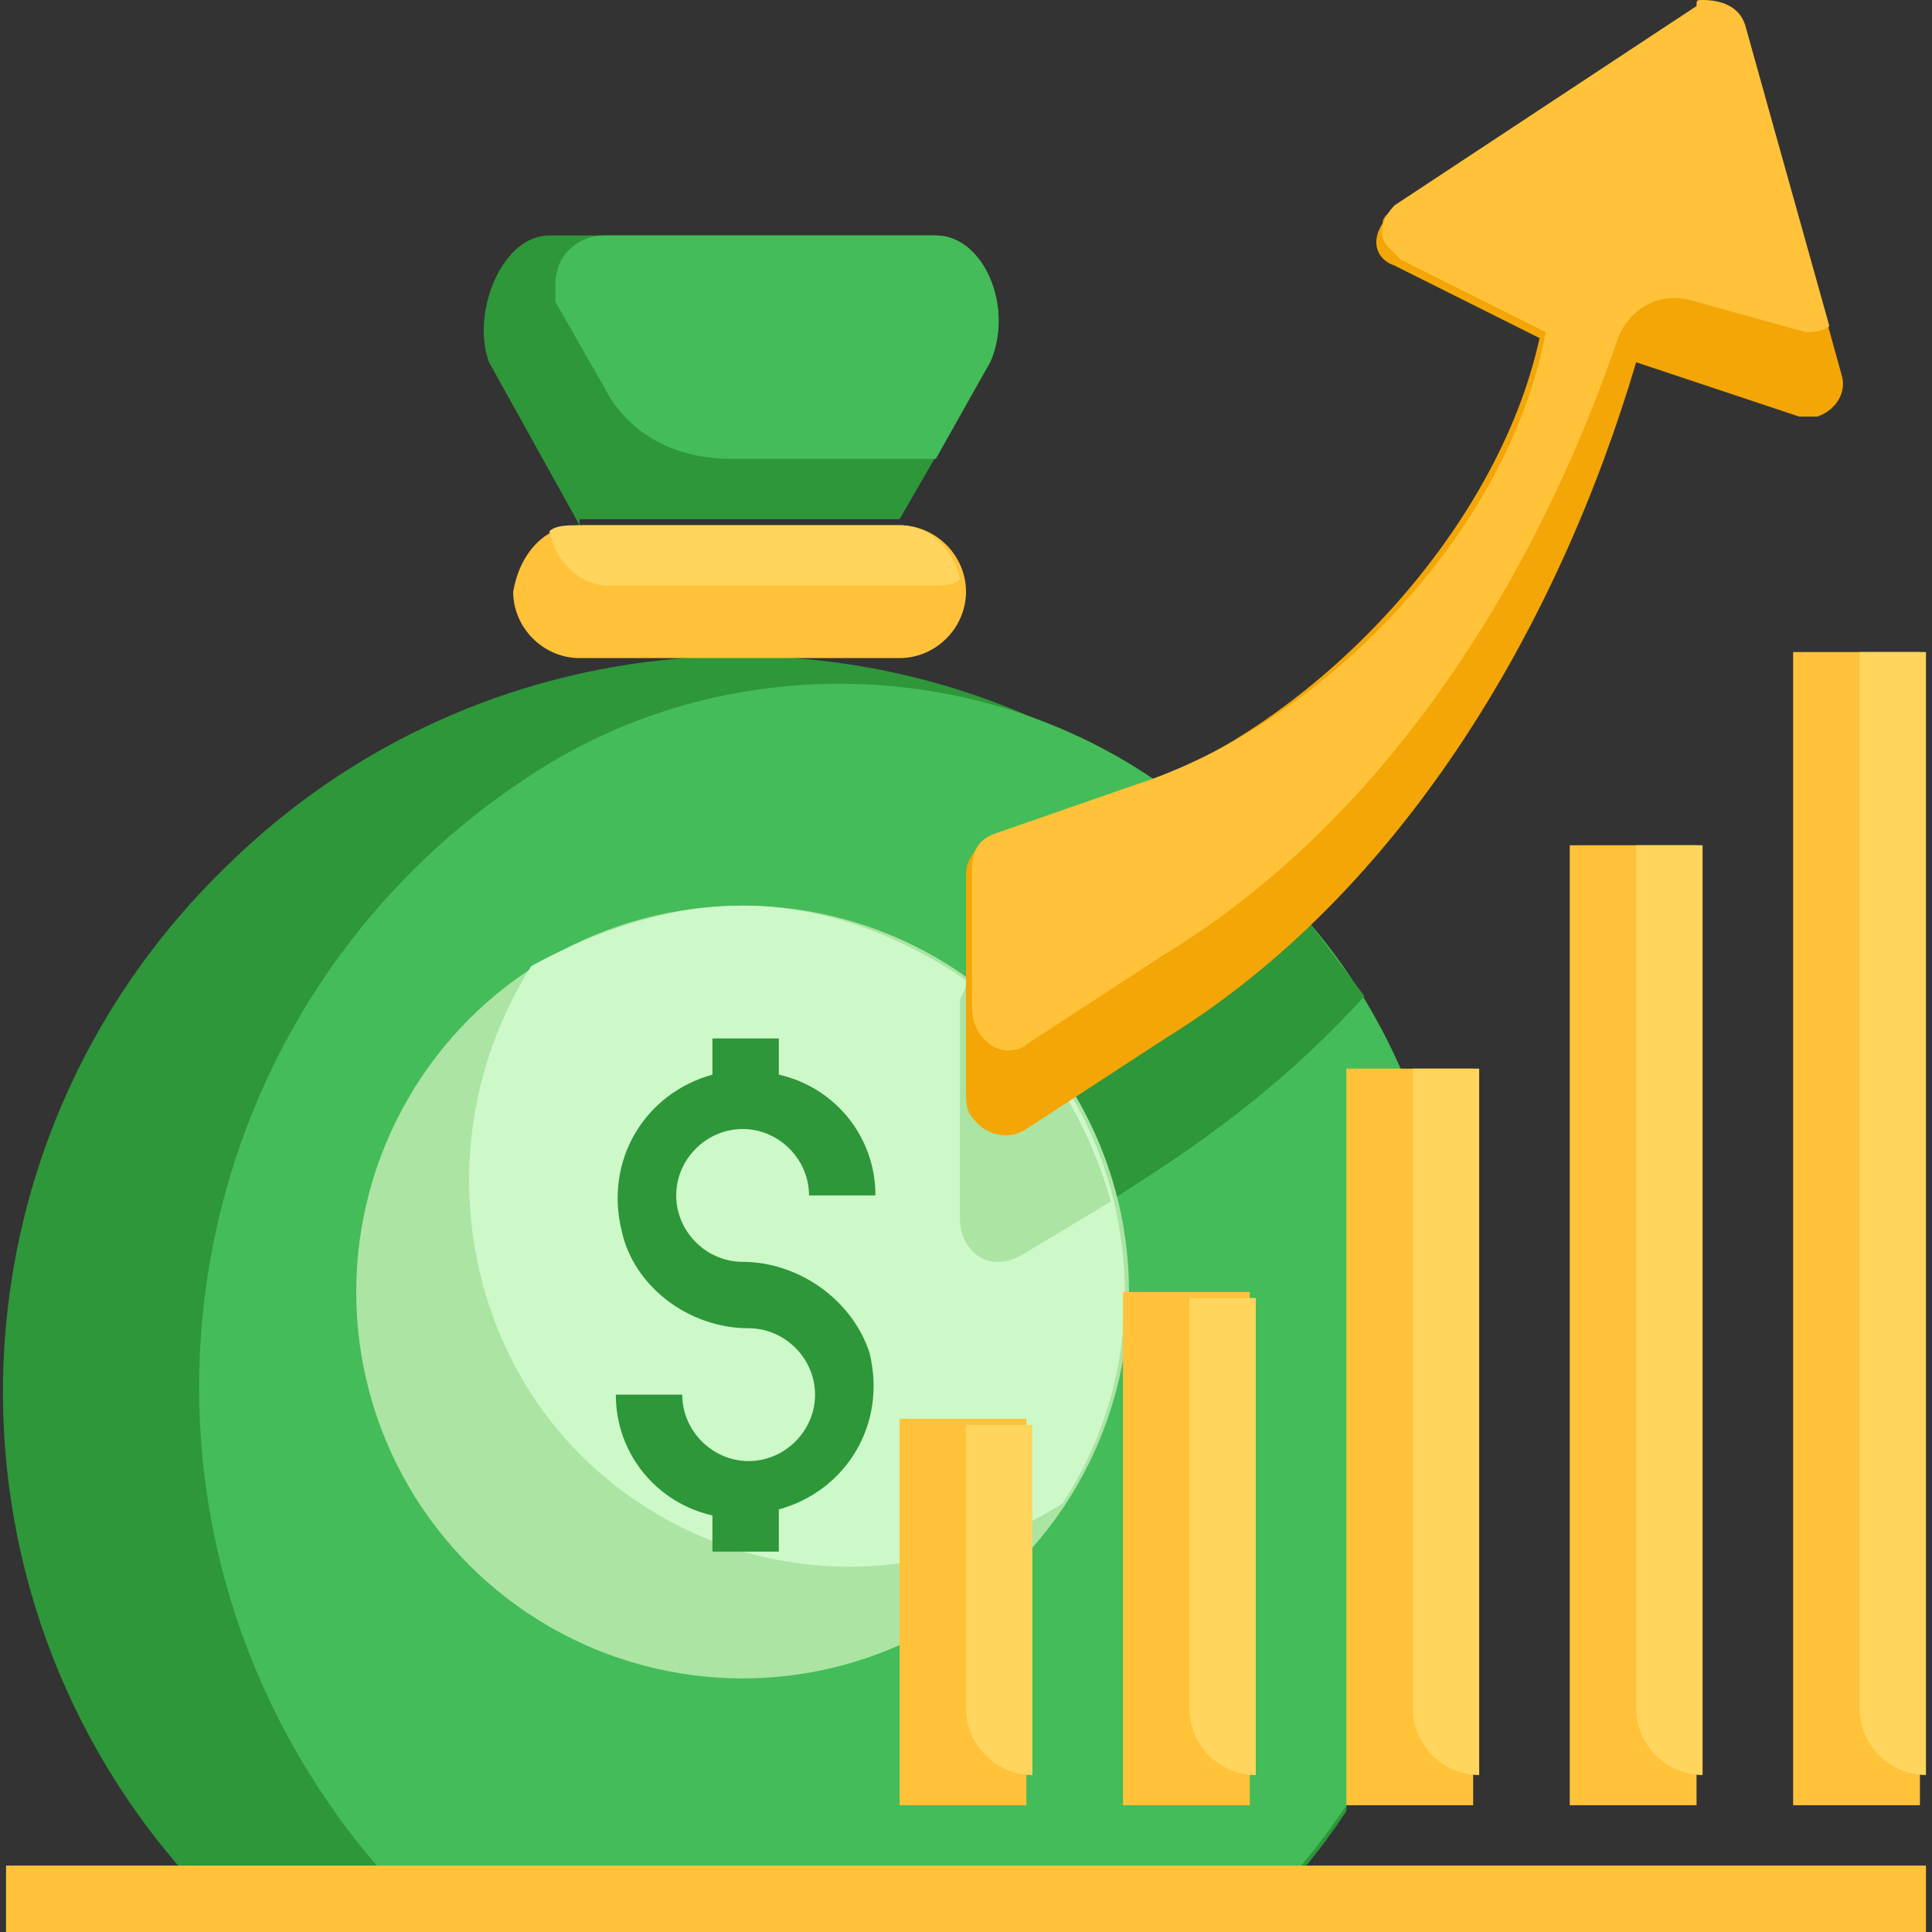 <?xml version="1.0" encoding="utf-8"?>
<!-- Generator: Adobe Illustrator 26.5.0, SVG Export Plug-In . SVG Version: 6.00 Build 0)  -->
<svg version="1.1" id="Layer_1" xmlns="http://www.w3.org/2000/svg" xmlns:xlink="http://www.w3.org/1999/xlink" x="0px" y="0px"
	 width="32px" height="32px" viewBox="0 0 32 32" style="enable-background:new 0 0 32 32;" xml:space="preserve">
<rect x="0" y="0" width="32" height="32" fill="#333333" stroke="none"/>
<style type="text/css">
	.st0{fill:#2D9739;}
	.st1{fill:#44BC59;}
	.st2{fill:#FFC239;}
	.st3{fill:#ABE4A3;}
	.st4{fill:#CDF8C8;}
	.st5{fill:#FFD55D;}
	.st6{fill:#F3A606;}
</style>
<g id="Artboard_23">
	<path class="st0" d="M3.5,31.5c-4.7-4.8-4.6-12.5,0.3-17.2c4.1-4,10.5-4.6,15.3-1.3l2.6,2.4c0.6,0.7,1.1,1.5,1.5,2.4l-0.9,12.2
		c-0.4,0.6-0.8,1.1-1.3,1.6H3.5z"/>
	<path class="st1" d="M23.2,17.7c-0.4-0.9-0.9-1.7-1.5-2.4l-2.6-2.4l0,0c-3.1-2.1-7.3-2.1-10.4,0c-5.6,3.7-7.1,11.3-3.3,16.9
		c0.4,0.6,0.9,1.2,1.4,1.7H21c0.5-0.5,0.9-1,1.3-1.6L23.2,17.7z"/>
	<path class="st0" d="M22.6,16.5c-0.3-0.4-0.6-0.8-0.9-1.2l-1.2-1.1c-0.6,0.4-1.2,0.7-1.8,0.9l-2.3,0.8C16.1,16,16,16.3,16,16.6v3.6
		c0,0.4,0.3,0.7,0.6,0.7c0.1,0,0.2,0,0.4-0.1l2.3-1.5C20.5,18.5,21.6,17.6,22.6,16.5z"/>
	<path class="st2" d="M9.6,8.7h5.3c0.6,0,1.1,0.5,1.1,1.1l0,0c0,0.6-0.5,1.1-1.1,1.1H9.6c-0.6,0-1.1-0.5-1.1-1.1l0,0
		C8.6,9.2,9,8.7,9.6,8.7z"/>
	<circle class="st3" cx="12.3" cy="21.4" r="6.4"/>
	<path class="st4" d="M12.3,15c-1.2,0-2.4,0.4-3.5,1C6.9,19,7.7,23,10.6,24.9c2.1,1.4,4.8,1.4,7,0c1.9-2.9,1.1-6.9-1.8-8.8
		C14.7,15.4,13.5,15,12.3,15z"/>
	<path class="st0" d="M9.6,8.7L8.1,6C7.8,5.2,8.3,3.9,9.1,3.9h6.4c0.8,0,1.3,1.2,0.9,2.1l-1.5,2.6H9.6z"/>
	<path class="st0" d="M12.3,20.9c-0.6,0-1.1-0.5-1.1-1.1s0.5-1.1,1.1-1.1s1.1,0.5,1.1,1.1h1.1c0-1-0.7-1.8-1.6-2v-0.6h-1.1v0.6
		c-1.1,0.3-1.8,1.4-1.5,2.6c0.2,0.9,1.1,1.6,2.1,1.6c0.6,0,1.1,0.5,1.1,1.1s-0.5,1.1-1.1,1.1s-1.1-0.5-1.1-1.1h-1.1
		c0,1,0.7,1.8,1.6,2v0.6h1.1V25c1.1-0.3,1.8-1.4,1.5-2.6C14.1,21.5,13.2,20.9,12.3,20.9z"/>
	<rect x="0.1" y="30.9" class="st2" width="31.8" height="1.1"/>
	<rect x="18.6" y="21.4" class="st2" width="2.1" height="8.5"/>
	<rect x="22.3" y="17.7" class="st2" width="2.1" height="12.2"/>
	<rect x="26" y="14" class="st2" width="2.1" height="15.9"/>
	<path class="st3" d="M18.4,19.9c-0.4-1.4-1.2-2.7-2.4-3.6c0,0.1-0.1,0.2-0.1,0.3v3.6c0,0.4,0.3,0.7,0.6,0.7c0.1,0,0.2,0,0.4-0.1
		L18.4,19.9z"/>
	<rect x="29.7" y="10.8" class="st2" width="2.1" height="19.1"/>
	<rect x="14.9" y="23.5" class="st2" width="2.1" height="6.4"/>
	<path class="st5" d="M9.6,8.7c-0.2,0-0.4,0-0.5,0.1c0.1,0.5,0.5,0.9,1,0.9h5.3c0.2,0,0.4,0,0.5-0.1c-0.1-0.5-0.5-0.9-1-0.9H9.6z"/>
	<path class="st1" d="M16.4,6c0.4-0.9-0.1-2.1-0.9-2.1H10c-0.4,0-0.8,0.3-0.8,0.8c0,0.1,0,0.2,0,0.3l0,0L10,6.4
		c0.4,0.8,1.2,1.2,2.1,1.2h3.4L16.4,6z"/>
	<path class="st5" d="M16,23.5v4.8c0,0.6,0.5,1.1,1.1,1.1v-5.8H16z"/>
	<path class="st5" d="M19.7,21.4v6.9c0,0.6,0.5,1.1,1.1,1.1v-7.9H19.7z"/>
	<path class="st5" d="M23.4,17.7v10.6c0,0.6,0.5,1.1,1.1,1.1V17.7H23.4z"/>
	<path class="st5" d="M27.1,14v14.3c0,0.6,0.5,1.1,1.1,1.1V14H27.1z"/>
	<path class="st5" d="M30.8,10.8v17.5c0,0.6,0.5,1.1,1.1,1.1V10.8H30.8z"/>
	<path class="st6" d="M30.5,6.2c0.1,0.3-0.1,0.6-0.4,0.7c-0.1,0-0.2,0-0.3,0L27.1,6l0,0c-1.3,4.4-3.9,8.8-7.8,11.2L17,18.7
		c-0.3,0.2-0.7,0.1-0.9-0.2C16,18.4,16,18.2,16,18.1v-3.6c0-0.3,0.2-0.5,0.4-0.6l2.3-0.8c3.1-1.1,6.1-4.3,6.8-7.5l-2.4-1.2
		c-0.3-0.1-0.4-0.4-0.2-0.7c0-0.1,0.1-0.2,0.2-0.2l5-3.3c0.2-0.2,0.6-0.1,0.7,0.1c0,0,0.1,0.1,0.1,0.1L30.5,6.2z"/>
	<path class="st2" d="M17,17.3l2.3-1.5c3.6-2.2,6.1-6.1,7.5-10.2C27,5.1,27.5,4.8,28.1,5l1.8,0.5c0.1,0,0.3,0,0.4-0.1l-1.4-5
		c-0.1-0.3-0.4-0.4-0.7-0.4c-0.1,0-0.1,0-0.1,0.1l-5,3.3c-0.2,0.2-0.3,0.5-0.1,0.7c0.1,0.1,0.1,0.1,0.2,0.2l2.4,1.2
		c-0.6,3.3-3.7,6.5-6.8,7.5l-2.3,0.8c-0.3,0.1-0.4,0.3-0.4,0.6v2.3c0,0.4,0.3,0.7,0.6,0.7C16.7,17.4,16.9,17.4,17,17.3z"/>
</g>
</svg>
